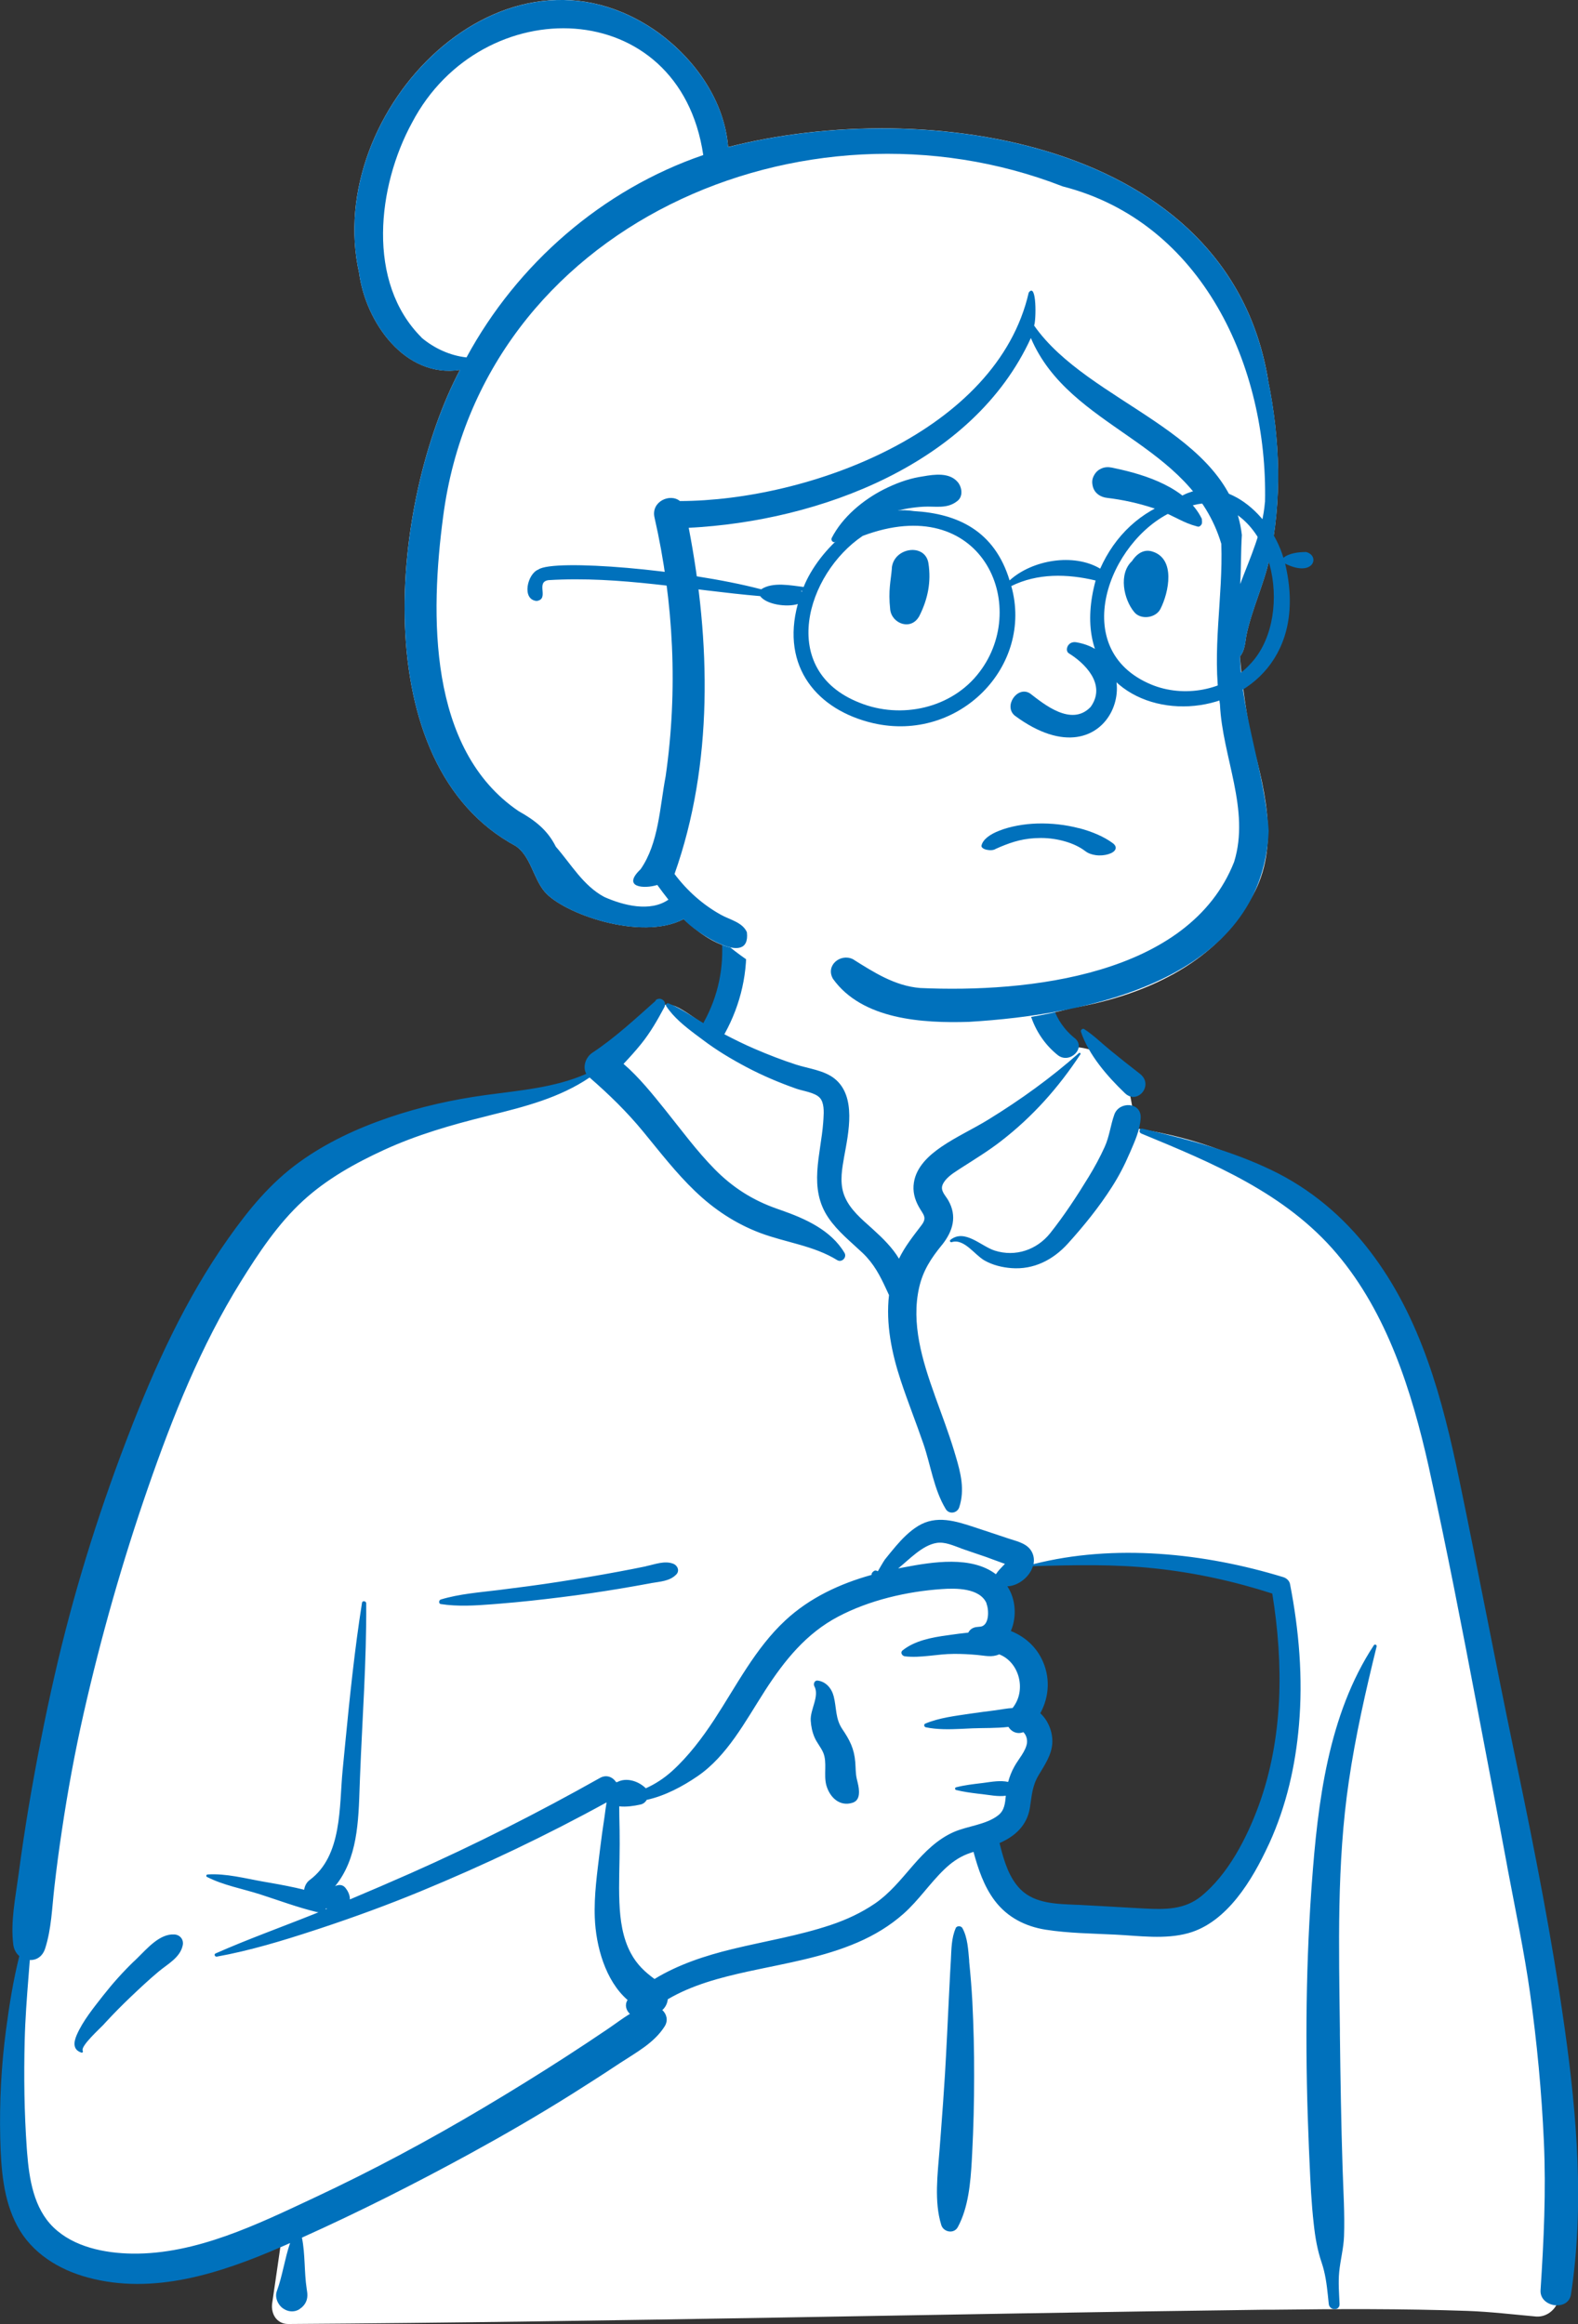 <?xml version="1.0" encoding="UTF-8"?><svg id="_レイヤー_2" xmlns="http://www.w3.org/2000/svg" viewBox="0 0 175.76 258.86"><rect x="0" y="0" width="175.76" height="258.86" fill="#333333" stroke="none"/><defs><style>.cls-1{fill:#0071bc;}.cls-1,.cls-2{fill-rule:evenodd;stroke-width:0px;}.cls-2{fill:#fff;}</style></defs><g id="_レイヤー_1-2"><g id="Introduction"><g id="variations"><g id="images"><g id="a-person_bust"><g id="body_Coffee"><path id="_-Background" class="cls-2" d="M83.02,102.33c5.54-4.22,19.43-6.11,25.34-2.05,5.84,4.08,6.47,10.67,9.19,16.74,2.57-1.21,6.8.52,7.55,2.9.92,1.12.96,4.28,1.6,5.79,27.68,4.41,31.88,26,35.21,50.51,4.41,24.87,14.41,49.69,10.07,75.28.57.82,1.01,1.62,1.42,2.56.99,1.68-.28,4.07-2.28,3.97-2.58-.23-5.14-.54-7.73-.63-7.19-.25-14.38-.22-21.58-.13h-.98c-36.24.46-72.49,1.35-108.73,1.59-1.31,0-1.96-1.18-1.78-2.34.35-2.34.68-4.69,1.02-7.03-8.57,2.27-17.69,2.84-26.24.24-.6-.61,1.39-.28,1.71-.37-7.87-5.38-5.52-16.71-4.82-24.87,4.33-27.96,5.86-58.9,22.61-82.76,7.24-9.74,17.86-17.45,30.07-19.18l.34-.05c3.57-.48,7.54-.63,10.66-2.57,3.51-2.8,5-7.98,8.7-8.03,1.22-.02,2.88,1.53,4.66,2.57.13-2.3,1.37-4.25,1.65-6.03l.02-.15c.29-2.08-.11-3.96,2.32-5.95ZM142.5,176.95c-7.78-5.41-27.87-2.69-28.33-2.39-1.01.67-1.45.73-2,1.59-.54.07-1.08.15-1.62.22-1.08.35-.28,1.69.97,1.21-.75,3.25,1.46,5.56,2.34,8.77.29,1.04.01,2.92,0,3.98.09,1.36,1.59,2.96,1.34,4.32-.89,4.84-5.71,9.57-3.68,14.26,1.35,2.65,5.4,4.01,8.1,4.91,5.58,2.14,15.31-.08,18.56-4.91,1.73-2.57,3.74-9.07,4.77-11.08l.23-3.2c.56-7.94,1.07-16.49-.67-17.7Z"/><path id="_-Ink" class="cls-1" d="M73.01,111.42c.54-.48,1.33.12.99.76-.77,1.44-1.55,2.81-2.58,4.09-.62.77-1.29,1.51-1.97,2.23,1.74,1.5,3.23,3.37,4.64,5.12,1.8,2.24,3.5,4.57,5.52,6.62,1.99,2.02,4.2,3.43,6.86,4.37l.54.19c2.68.94,5.54,2.21,7.05,4.75.3.5-.3,1.12-.81.81-2.62-1.62-5.7-1.95-8.56-3.02-2.76-1.04-5.16-2.63-7.28-4.67-2.12-2.03-3.9-4.35-5.76-6.61-1.84-2.24-3.81-4.15-5.98-6.04-3.35,2.26-7.18,3.24-11.07,4.2l-.42.11c-3.89.96-7.77,2.08-11.42,3.76-3.22,1.48-6.39,3.25-9.01,5.66-2.79,2.56-4.95,5.82-6.94,9.02-4.44,7.15-7.56,14.98-10.31,22.9-2.86,8.24-5.25,16.65-7.18,25.16-.98,4.33-1.78,8.69-2.43,13.07-.32,2.11-.6,4.23-.84,6.35-.26,2.27-.32,4.6-1.02,6.78-.3.93-1,1.32-1.71,1.29l-.14,1.79c-.19,2.39-.37,4.77-.43,7.17-.1,3.99-.05,7.97.23,11.96l.04.54c.23,2.91.73,6.17,2.92,8.3,2.26,2.21,5.74,2.9,8.8,2.94,7.11.09,13.95-3.27,20.23-6.21,6.48-3.03,12.77-6.4,18.92-10.06,3.13-1.86,6.23-3.78,9.29-5.76,1.5-.97,2.99-1.96,4.47-2.96.85-.57,1.65-1.2,2.51-1.71-.42-.39-.61-1.01-.26-1.55-2.49-2.16-3.53-6.03-3.65-9.15-.1-2.52.27-5.04.57-7.54.15-1.26.33-2.52.52-3.77.07-.5.13-1.03.22-1.55-6.73,3.7-13.65,6.99-20.75,9.92-3.64,1.5-7.33,2.85-11.07,4.09l-.76.25c-3.54,1.16-7.17,2.26-10.83,2.92-.2.04-.35-.25-.15-.35,3.57-1.58,7.26-2.9,10.88-4.35l.6-.24h0c-.07,0-.14-.01-.21-.03-2.12-.51-4.23-1.3-6.31-1.97-1.93-.62-4.11-1.01-5.91-1.94-.14-.07-.06-.27.07-.27,2.03-.14,4.24.45,6.23.8l.75.13c1.25.22,2.53.46,3.78.77.05-.42.28-.84.61-1.08,3.65-2.71,3.28-8.18,3.67-12.21l.29-2.99c.51-5.24,1.05-10.48,1.87-15.68.04-.28.47-.2.47.06.04,6.45-.44,12.86-.69,19.3l-.04,1.06c-.13,3.97-.24,8.09-2.74,11.15.35-.2.82-.2,1.11.13.35.41.55.88.54,1.34,2.26-.95,4.51-1.92,6.75-2.91,7.2-3.19,14.24-6.76,21.1-10.62.74-.42,1.44-.09,1.8.46h.05s.02,0,.03,0h.05s0,0,0,0c.97-.53,2.28-.15,3.11.62.02.02.05.05.07.07,1.05-.47,2.03-1.11,2.92-1.91,1.82-1.65,3.36-3.69,4.7-5.73,2.47-3.77,4.57-7.95,7.92-11.06,2.71-2.52,6.08-4.09,9.61-5.07-.01-.1.02-.21.1-.29.18-.19.31-.25.55-.14.02,0,.03.02.04.04l.34-.59c.19-.32.38-.64.45-.73.4-.5.81-1.01,1.23-1.5.71-.83,1.52-1.65,2.46-2.23,2.05-1.26,4.21-.55,6.32.14,1.27.42,2.54.85,3.82,1.27l.13.04c.95.3,2.06.57,2.48,1.58.17.4.19.81.12,1.21,9.01-2.29,19.02-1.24,27.81,1.45.34.1.67.38.75.75,1.01,5.17,1.46,10.47,1,15.73-.39,4.54-1.4,8.98-3.29,13.14l-.11.23c-1.78,3.85-4.6,8.6-8.91,9.8-2.6.73-5.48.3-8.13.17-2.58-.13-5.21-.15-7.77-.55-2.27-.36-4.27-1.38-5.67-3.23-1.21-1.6-1.85-3.53-2.37-5.44-.24.08-.48.16-.71.25-.99.39-1.83,1.01-2.58,1.74-1.6,1.55-2.84,3.43-4.51,4.91-1.51,1.34-3.24,2.38-5.09,3.18-3.83,1.66-7.95,2.32-12.01,3.2l-.28.06c-3.05.67-6.17,1.49-8.87,3.08-.05.47-.27.91-.61,1.2.48.45.68,1.15.26,1.82-1.17,1.85-3.18,2.91-4.98,4.09l-.12.08c-1.78,1.18-3.57,2.33-5.37,3.46-3.67,2.3-7.42,4.47-11.22,6.55-6.11,3.34-12.35,6.49-18.71,9.35.38,1.88.24,3.81.53,5.7l.04.27c.12.7-.04,1.29-.53,1.75l-.05.05h0s-.05.04-.05.04h-.02s0,0,0,0c-.06.05-.11.1-.17.14l-.07.05h0c-.47.28-1.06.28-1.54.03l-.05-.03-.09-.05c-.63-.36-1.06-1.26-.8-1.97.64-1.75.88-3.62,1.48-5.38l-.47.21h0l-.62.27c-6.7,2.9-14.14,5.34-21.44,3.36-3.23-.87-6.24-2.72-7.85-5.73-1.59-2.96-1.81-6.4-1.9-9.7-.1-4.07.11-8.2.65-12.23.36-2.71.8-5.46,1.47-8.14-.35-.3-.6-.74-.67-1.28-.32-2.56.24-5.22.58-7.76.33-2.49.7-4.97,1.11-7.44.84-4.99,1.81-9.98,2.94-14.91,2.01-8.78,4.67-17.41,7.88-25.83l.28-.73c2.96-7.7,6.38-15.23,11.16-21.99,2.28-3.23,4.69-6.17,7.92-8.5,3.02-2.18,6.43-3.76,9.95-4.96,3.52-1.2,7.14-2.01,10.82-2.51,3.74-.51,7.69-.82,11.18-2.36-.44-.79-.06-1.86.68-2.35,2.5-1.65,4.81-3.8,7.05-5.79ZM153.02,183.26c.1-.16.35-.06.31.13-1.22,4.98-2.36,9.97-3.1,15.05-1.35,9.16-1.1,18.45-.99,27.68v.48c.06,4.97.14,9.95.3,14.92.08,2.51.25,5.05.16,7.56-.05,1.36-.41,2.65-.54,4-.11,1.18-.01,2.37.04,3.55.04.78-1.12.75-1.2,0l-.1-.97c-.13-1.23-.29-2.45-.69-3.63-.48-1.41-.72-2.8-.88-4.29-.26-2.28-.37-4.58-.47-6.87l-.07-1.59c-.41-9.58-.4-19.2.27-28.77l.05-.68c.66-9.05,1.82-18.82,6.91-26.57ZM127.11,126.25c-.32-.13-.21-.61.15-.53l.64.15c4.69,1.12,9.29,2.34,13.66,4.43,4.38,2.09,8.08,5.21,11.02,9.05,5.72,7.46,8.1,16.52,9.98,25.58,2.09,10.06,3.99,20.16,6.09,30.22l.39,1.87c1.95,9.37,3.79,18.75,5.14,28.23l.1.69c1.37,9.75,2.19,19.84.7,29.61-.29,1.93-3.51,1.45-3.39-.46.36-5.52.62-11.02.37-16.55-.25-5.54-.77-11.05-1.54-16.54-.65-4.62-1.62-9.18-2.48-13.76l-.13-.72c-.72-3.9-1.46-7.79-2.2-11.68l-1.11-5.83c-1.66-8.73-3.35-17.47-5.26-26.14l-.11-.51c-1.87-8.35-4.62-17.09-10.23-23.71-5.69-6.73-13.83-10.11-21.78-13.39ZM106.44,214.77c.14-.3.62-.27.76,0,.58,1.06.64,2.42.75,3.62v.12c.15,1.47.27,2.94.35,4.41.14,2.79.21,5.58.2,8.37,0,2.86-.07,5.72-.22,8.58l-.04.77c-.14,2.48-.38,5.26-1.56,7.43-.43.79-1.6.56-1.84-.24-.81-2.61-.4-5.71-.19-8.39l.16-2.09c.16-2.09.31-4.18.44-6.27.17-2.86.3-5.73.44-8.59.04-.93.09-1.86.14-2.79l.08-1.4c.06-1.17.06-2.45.54-3.53ZM14.92,218.47l.36-.35c1.11-1.08,2.5-2.75,4.14-2.65.65.04,1.07.58.93,1.22-.29,1.37-1.69,2.08-2.69,2.92-1.1.92-2.14,1.9-3.18,2.89-.92.88-1.81,1.78-2.67,2.71l-.32.35c-.31.34-2.52,2.33-2.28,2.85v.02c.08.1-.03.24-.14.2-.95-.3-.89-1.12-.53-1.95.69-1.59,1.9-3.06,2.96-4.42,1.06-1.35,2.2-2.62,3.43-3.81h0ZM109.89,178.6c-.74-1.74-3.45-1.71-4.99-1.6-3.88.26-8.08,1.24-11.53,3.06-3.58,1.88-5.99,4.89-8.15,8.23l-.1.16c-2.1,3.27-4.13,7.14-7.42,9.39-1.68,1.15-3.63,2.19-5.67,2.64-.14.25-.37.44-.66.51l-.14.03c-.58.13-1.48.27-2.26.18,0,.38,0,.76.01,1.12.03,1.03.04,2.07.04,3.1,0,2.17-.12,4.34-.03,6.5.08,1.92.35,3.92,1.27,5.63.67,1.26,1.56,2.09,2.64,2.88,2.64-1.61,5.63-2.59,8.66-3.33,3.67-.89,7.42-1.49,11.01-2.7,1.73-.58,3.38-1.35,4.89-2.38,1.6-1.1,2.81-2.59,4.07-4.05l.2-.23c1.28-1.47,2.68-2.87,4.48-3.67,1.56-.69,3.61-.81,4.97-1.87.71-.55.77-1.36.85-2.18-.87.12-1.79-.08-2.66-.18l-.45-.05c-.82-.1-1.62-.21-2.43-.41-.15-.04-.15-.27,0-.3.96-.25,1.9-.35,2.88-.47l.23-.03c.89-.12,1.82-.29,2.69-.1.16-.59.38-1.16.7-1.73.44-.8,1.28-1.7,1.4-2.63.03-.28-.03-.61-.16-.85l-.05-.08c-.06-.1-.12-.2-.22-.26-.01.01-.03.03-.08.04-.67.21-1.25-.12-1.56-.62-1.32.16-2.75.11-3.99.16l-1.25.06c-1.33.06-2.73.09-3.98-.18-.17-.04-.23-.33-.05-.4,1.54-.66,3.41-.87,5.06-1.12.92-.14,1.85-.25,2.77-.37.61-.08,1.27-.22,1.9-.25,1.6-1.99.74-5.13-1.49-5.98-.81.36-1.54.15-2.42.07-.88-.08-1.77-.13-2.66-.12-1.78,0-3.66.48-5.42.27-.29-.03-.55-.41-.27-.65,1.35-1.1,3.28-1.46,4.99-1.69l.35-.05c.57-.08,1.27-.18,1.99-.25.16-.32.46-.56.9-.62.13-.02.26-.03.39-.04h0c1.07-.06,1.03-1.88.73-2.58ZM36.33,212.56s-.04.06-.06.08l-.03.04.18-.07-.08-.05h0ZM128.64,174.7c-4.52-.49-9.05-.38-13.59-.25-.36,1.19-1.63,2.2-2.85,2.24.96,1.46,1.06,3.43.39,4.98,1.43.57,2.66,1.59,3.4,3.04,1.03,2.02.9,4.26-.12,6.12.87.79,1.39,2.07,1.34,3.28-.06,1.35-.86,2.5-1.53,3.62-.72,1.21-.75,2.27-.97,3.63-.32,1.98-1.66,3.18-3.38,3.93l.09.36c.44,1.72.99,3.54,2.26,4.81,1.63,1.62,4.15,1.61,6.31,1.71h.1c1.97.1,3.94.22,5.91.33l1.48.08c2.27.12,4.45.14,6.3-1.36,3.02-2.45,5.09-6.5,6.41-10.09,2.75-7.53,2.79-15.79,1.52-23.63-4.24-1.37-8.63-2.33-13.06-2.8ZM91.03,187.19h.03c.93.11,1.57.86,1.8,1.76.33,1.3.17,2.48.96,3.65.82,1.21,1.32,2.17,1.44,3.67.05.61.03,1.23.16,1.83l.1.42c.11.45.19.88.14,1.36-.05.44-.26.78-.7.92-1.44.46-2.54-.6-2.92-1.94-.32-1.16.11-2.53-.34-3.62-.25-.6-.71-1.11-.97-1.71-.26-.6-.39-1.23-.43-1.88-.08-1.23,1.01-2.72.4-3.84-.13-.24.02-.63.32-.62ZM71.96,174.45c.97-.2,2.08-.65,3.03-.27.49.19.74.8.32,1.21-.72.73-1.77.77-2.75.94l-.09.02c-1.15.21-2.3.42-3.46.61-2.17.36-4.35.68-6.54.95-2.25.28-4.5.53-6.75.71l-.87.07c-1.9.15-3.89.27-5.75-.02-.27-.04-.23-.44,0-.51,2.05-.62,4.29-.79,6.41-1.05,2.25-.28,4.5-.57,6.74-.92,2.24-.35,4.47-.72,6.7-1.14,1.01-.19,2.01-.38,3.01-.59ZM107.04,172.46c-.85-.3-1.79-.75-2.72-.6-1.59.26-3.01,1.81-4.28,2.84l.63-.12c3.24-.62,7.54-1.3,10.26.77,0-.01.01-.02.02-.04.22-.33.47-.59.75-.88.03-.03.05-.05.08-.08l.15-.16-.34-.12c-.73-.26-1.6-.59-1.74-.64h0c-.94-.32-1.87-.63-2.81-.96ZM80.4,104.47c-.13-1.72,2.54-1.7,2.67,0,.29,3.72-.55,7.4-2.35,10.66-.01.02-.03.04-.04.07,1.13.59,2.26,1.15,3.43,1.65,1.49.64,3.01,1.23,4.55,1.73,1.4.45,3.12.63,4.29,1.56,2.48,1.97,1.55,6.07,1.07,8.72l-.07.42c-.24,1.37-.41,2.77.17,4.08.61,1.4,1.86,2.44,2.97,3.44l.22.2c.98.89,2.1,1.98,2.82,3.2.66-1.36,1.55-2.47,2.5-3.72.68-.89.19-1.19-.29-2.06-.47-.84-.7-1.73-.55-2.69.27-1.77,1.68-3.05,3.09-4.01,1.66-1.13,3.51-1.97,5.23-3.03,3.53-2.17,6.96-4.64,10.06-7.39.09-.08.23.02.17.13-2.45,3.72-5.31,6.94-8.84,9.67-1.43,1.11-2.93,2.02-4.44,2.99l-.43.28c-.61.39-1.36.92-1.64,1.59-.28.67.31,1.18.63,1.74,1.01,1.77.52,3.42-.67,4.93l-.06.07c-1.19,1.46-2.08,2.82-2.51,4.69-.92,4.01.36,8.19,1.71,11.95l.05.15c.73,2.03,1.5,4.04,2.13,6.11l.17.57c.57,1.9,1.04,3.77.4,5.72-.22.66-1.12.82-1.5.2-1.33-2.2-1.66-4.85-2.49-7.27-.81-2.36-1.74-4.68-2.52-7.04-1.01-3.05-1.68-6.33-1.31-9.53-.01-.02-.02-.04-.03-.06l-.26-.56c-.7-1.52-1.37-2.84-2.64-4.06-1.33-1.26-2.76-2.38-3.81-3.91-2.27-3.32-.86-7.01-.59-10.64l.03-.45c.05-.75.08-1.78-.42-2.3-.55-.59-1.85-.74-2.59-1-1.9-.67-3.77-1.46-5.55-2.4-1.7-.9-3.34-1.88-4.87-3.04l-.78-.58c-1.22-.92-2.49-1.93-3.31-3.19-.09-.14.07-.38.24-.31,1.37.56,2.62,1.44,3.9,2.21.02-.05.04-.09.07-.14,1.58-2.87,2.24-6.05,1.98-9.31ZM124.12,124.13c.55-1.5,3.03-1.38,2.93.4-.08,1.37-.66,2.6-1.19,3.84l-.06.13c-.55,1.29-1.18,2.5-1.94,3.69-1.44,2.26-3.14,4.36-4.94,6.35-1.64,1.8-3.79,2.9-6.27,2.71-1.04-.08-2.1-.34-3.01-.86-1.09-.62-2.27-2.48-3.65-2.03-.13.04-.26-.15-.14-.25,1.6-1.29,3.42.71,4.95,1.19,2.31.73,4.68-.08,6.17-1.94,1.55-1.95,2.98-4.13,4.28-6.26.66-1.08,1.27-2.2,1.79-3.35.53-1.16.65-2.43,1.08-3.62ZM120.4,114.92c-.07-.21.19-.4.37-.29,1.05.69,1.96,1.59,2.93,2.38,1.08.88,2.16,1.74,3.26,2.59,1.61,1.24-.26,3.52-1.67,2.16-1.93-1.85-4.05-4.27-4.9-6.86ZM114.63,107.68c.43-1.65,2.95-.97,2.59.66v.05c-.71,2.69.28,5.43,2.4,7.18l.08.06c1.34,1.07-.56,2.95-1.89,1.89-2.9-2.32-4.11-6.27-3.18-9.84Z"/></g><g id="head_Gray-Bun"><path id="_-Background-2" class="cls-2" d="M141.24,42.31c-4.42-26.73-38.16-31.55-60.14-25.93-.41-5.14-3.64-9.69-7.68-12.68-17.17-12.36-37.49,8.62-33.42,26.71.73,5.48,5.11,11.73,11.23,10.79-7.7,14.57-10.71,43.96,6.25,53.05,1.64,1.16,1.91,3.53,3.17,5.05,2.04,2.45,10.78,5.56,15.5,3.07,1.48,1.36,3.2,2.69,5.2,3.17,10.35,8.28,25.47,10.15,38.06,6.74,7.76-1.32,15.81-4.82,19.8-11.98,3.38-5.45,1.82-11.83.27-17.59-.67-3.17-1.11-6.37-1.38-9.59.55-.64.58-1.54.72-2.35.6-2.88,1.9-5.55,2.55-8.43,1.46-6.52,1.2-13.49-.14-20.02"/><path id="_-Ink-2" class="cls-1" d="M140.89,55.93c-.26,3.22-1.62,6.12-2.76,9.13.12-1.78.07-3.63.19-5.47-1.33-11.56-17.04-14.59-23.14-23.33.23-.49.31-4.91-.6-3.67-3.53,15.44-24.5,23.19-38.85,23.22-1.09-.9-3.24.05-2.83,1.83,2.15,9.42,2.62,19.26,1.24,28.83-.65,3.38-.76,7.44-2.79,10.35-2.15,2.05.43,2.21,1.86,1.75.4.56.82,1.1,1.24,1.64-2.04,1.41-5.03.64-7.14-.3-2.35-1.25-3.7-3.66-5.4-5.6-.93-1.87-2.34-2.95-4.16-3.97-10.1-6.87-9.84-21.93-8.39-32.81,4.22-32.39,40.16-48.02,69-36.77,15.58,3.98,22.87,20.09,22.54,35.15M46.95,37.59c-6.16-6.14-4.92-16.86-1.05-23.94,7.76-14.78,29.79-14.3,32.43,3.62-11.24,3.85-20.72,12.11-26.37,22.54-1.84-.2-3.61-1.02-5.02-2.21M141.24,42.32c-4.42-26.73-38.16-31.55-60.14-25.93-.4-5.14-3.64-9.69-7.68-12.68-17.17-12.36-37.49,8.62-33.42,26.71.73,5.48,5.11,11.73,11.23,10.79-7.7,14.57-10.71,43.96,6.25,53.05,1.64,1.17,1.91,3.53,3.17,5.05,2.04,2.45,10.78,5.56,15.5,3.07,1.12,1.38,7.5,5.57,7.04,1.46-.47-1.11-1.92-1.4-2.88-1.94-2.03-1.12-3.79-2.7-5.18-4.55,4.35-12.27,4.02-25.93,1.58-38.56,14.56-.73,31.69-7.12,38.11-21.14,4.34,10.2,17.8,11.52,21.21,22.92.21,5.99-1.08,11.89-.15,17.89.27,5.87,3.38,11.7,1.58,17.54-5.01,12.72-23.05,14.59-34.97,14.05-2.83-.23-5.18-1.76-7.51-3.22-1.39-.66-3.06.72-2.2,2.2,3.26,4.55,9.97,4.95,15.13,4.79,13.37-.79,32.7-4.75,33.4-21.27-.44-6.55-3.01-12.82-3.2-19.43.55-.64.58-1.54.72-2.35.6-2.88,1.9-5.55,2.55-8.43,1.46-6.52,1.2-13.49-.14-20.02"/></g><g id="face_Smiling"><path id="_-Ink-3" class="cls-1" d="M120.17,92.24c1.49.39,2.8.96,3.75,1.66.33.24.4.48.32.69-.09.24-.4.44-.81.56-.41.12-.91.17-1.39.1-.42-.06-.83-.19-1.15-.44l-.07-.05c-.56-.42-1.3-.78-2.16-1.03-.82-.24-1.75-.39-2.72-.39-1.85,0-3.14.41-4.53.99-.17.07-.34.15-.52.23-.11.07-.26.12-.43.13-.18.02-.39,0-.57-.04-.18-.04-.34-.11-.44-.19-.1-.08-.15-.17-.13-.28.16-.68.93-1.25,2-1.66,1.19-.47,2.74-.75,4.19-.79,1.6-.05,3.21.14,4.66.52h0ZM119.03,72.76c1.69,1.03,4.27,3.43,2.45,5.98-2.14,2.25-5.23-.33-6.75-1.5-1.41-.9-3,1.42-1.69,2.48,10.99,8.14,15.45-6.7,6.84-8.18-.95-.16-1.3.89-.86,1.21ZM99.33,63.29c.19-2.32,3.72-2.85,4.08-.55.32,2.06-.06,3.95-.98,5.81-.89,1.77-3.11.94-3.28-.67-.23-2.16.07-3.14.19-4.59ZM126.25,62.26c.49-.65,1.21-1.09,2.06-.84,2.67.78,1.88,4.56.94,6.41-.51,1-2.15,1.25-2.9.37-1.21-1.44-1.79-4.31-.25-5.72.04-.07.09-.15.15-.22ZM102.39,53.13l.42-.07c1.3-.23,2.92-.44,3.84.61.49.56.66,1.59,0,2.12-1.16.94-2.43.57-3.82.65-1.14.07-2.24.25-3.34.57-2.41.69-4.38,1.95-6.43,3.33-.27.18-.55-.16-.42-.42,1.19-2.33,3.49-4.24,5.8-5.41,1.23-.62,2.58-1.14,3.94-1.38ZM123.82,52.08l.32.07c3.51.73,8.06,2.2,9.72,5.64.06.49,0,.59-.06.66l-.02.02c-.04.06-.08.14-.29.2-.06-.01-.12-.03-.18-.04-.76-.2-1.36-.47-1.95-.76l-.63-.31c-.73-.36-1.47-.71-2.26-.96-1.67-.55-3.39-.93-5.14-1.14-.38-.04-.74-.17-1.03-.39-.27-.21-.48-.5-.58-.88-.12-.5-.09-.87.18-1.32.2-.34.49-.57.81-.7.33-.14.72-.17,1.09-.09Z"/></g><g id="accessories_Glasses-2"><path id="_-Ink-4" class="cls-1" d="M139.1,74.13c-2.72,2.81-7.27,3.62-10.89,2.11-9.3-3.89-4.75-16.01,2.42-19.27.9-.22,2.09-.75,3.18-.87.1-.05.31.09.57-.04,7.91.88,9.71,13.17,4.71,18.07M109.1,74.85c-3.05,4.05-8.73,5.3-13.37,3.42-9.16-3.61-5.91-14.36.36-18.58,13.24-4.98,18.71,7.69,13.01,15.16M89.24,65.87s-.02,0-.03-.01c.05-.02.1-.04.15-.06-.02.04-.03.08-.05.12-.02-.02-.04-.04-.07-.05M145.4,61.49c-.75,0-1.83.12-2.45.64-1.53-5.15-7.16-9.91-12.06-6.44-3.86,1.24-6.72,3.99-8.35,7.65-2.93-1.75-7.55-1-10.09,1.31-1.67-5.51-5.77-7.44-10.65-7.72-5.33-.87-10.64,4.3-12.29,8.45-1.38-.16-3.44-.6-4.73.26-8.41-2.21-23.12-3.42-24.82-2.2-1.22.47-1.89,3.34-.19,3.5,1.48-.21-.17-2.11,1.32-2.32,7.97-.49,15.7,1.11,23.58,1.78.7.95,2.98,1.26,4.19.88-1.91,7.04,2.21,11.83,8.39,13.27,9.57,2.2,17.89-6.36,15.39-15.27,2.9-1.44,6.23-1.38,9.39-.62-5.28,19.42,26,18.55,21.11-1.88,3.25,1.62,3.96-.98,2.25-1.31"/></g></g></g></g></g></g></svg>